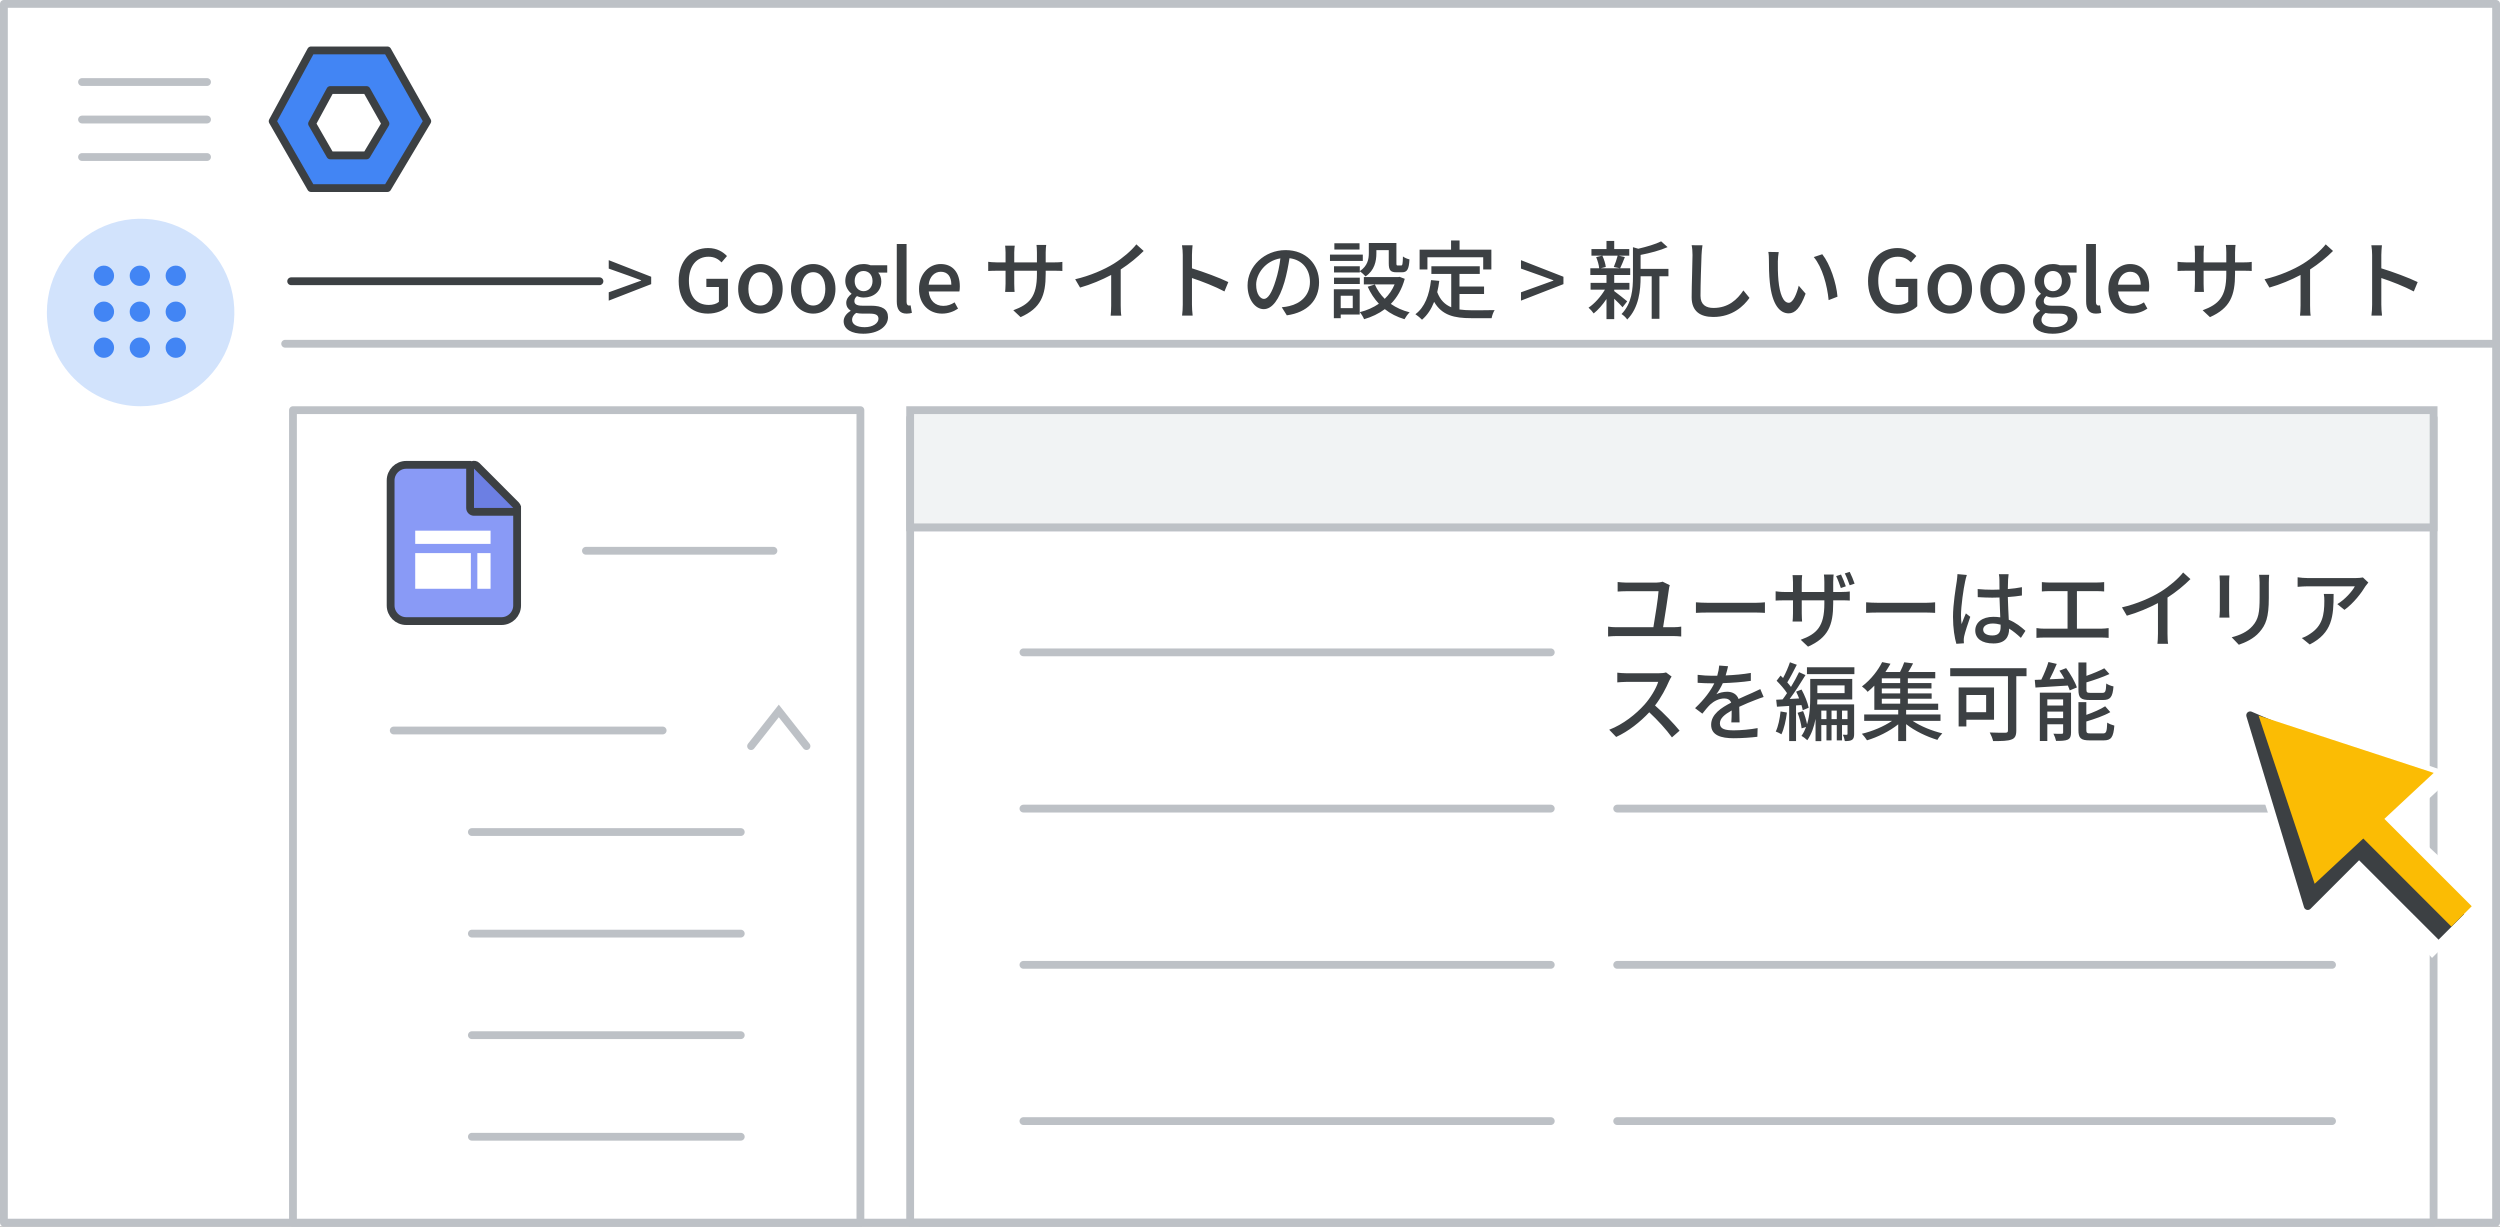 <svg width="320" height="157" viewBox="0 0 320 157" fill="none" xmlns="http://www.w3.org/2000/svg">
<rect x="0" y="0" width="320" height="157" fill="#333333" stroke="none"/>
<g id="admin-sites-on-off" clip-path="url(#clip0_4_3723)">
<rect width="320" height="157" fill="white"/>
<rect id="Rectangle" x="0.5" y="0.5" width="319" height="156" fill="white" stroke="#BDC1C6" stroke-linejoin="round"/>
<path id="Line" d="M36.5 44H319" stroke="#BDC1C6" stroke-linecap="round"/>
<g id="Admin logo">
<path id="Path 19" fill-rule="evenodd" clip-rule="evenodd" d="M39.816 6.452H49.586L54.691 15.517L49.586 24.075H39.816L34.9 15.517L39.816 6.452Z" fill="#4285F4" stroke="#3C4043" stroke-linejoin="round"/>
<path id="Path 19_2" fill-rule="evenodd" clip-rule="evenodd" d="M42.277 11.523H46.916L49.34 15.828L46.916 19.891H42.277L39.942 15.828L42.277 11.523Z" fill="white" stroke="#3C4043" stroke-linejoin="round"/>
</g>
<g id="Menu">
<path id="Line_2" d="M10.5 10.5H26.5" stroke="#BDC1C6" stroke-linecap="round" stroke-linejoin="round"/>
<path id="Line_3" d="M10.5 15.3H26.5" stroke="#BDC1C6" stroke-linecap="round" stroke-linejoin="round"/>
<path id="Line_4" d="M10.5 20.1H26.5" stroke="#BDC1C6" stroke-linecap="round" stroke-linejoin="round"/>
</g>
<g id="Group">
<path id="Line 2" d="M117 67.5H311" stroke="#BDC1C6" stroke-linecap="round" stroke-linejoin="round"/>
<rect id="Rectangle_2" x="116.5" y="53.5" width="195" height="103" stroke="#BDC1C6" stroke-linejoin="round"/>
<rect id="Rectangle_3" x="116.5" y="52.5" width="195" height="15" fill="#F1F3F4" stroke="#BDC1C6"/>
</g>
<rect id="Rectangle_4" x="37.5" y="52.5" width="72.632" height="104" fill="white" stroke="#BDC1C6" stroke-linejoin="round"/>
<path id="Line_5" d="M131 83.5H198.5" stroke="#BDC1C6" stroke-linecap="round"/>
<path id="Line Copy 3" d="M207 103.5H298.5" stroke="#BDC1C6" stroke-linecap="round"/>
<path id="Line Copy 4" d="M207 123.5H298.5" stroke="#BDC1C6" stroke-linecap="round"/>
<path id="Line Copy" d="M131 103.5H198.5" stroke="#BDC1C6" stroke-linecap="round"/>
<path id="Line Copy 2" d="M131 123.5H198.5" stroke="#BDC1C6" stroke-linecap="round"/>
<path id="Line Copy 6" d="M207 143.5H298.5" stroke="#BDC1C6" stroke-linecap="round"/>
<path id="Line Copy 5" d="M131 143.5H198.5" stroke="#BDC1C6" stroke-linecap="round"/>
<path id="Line_6" d="M75 70.5H99" stroke="#BDC1C6" stroke-linecap="round"/>
<path id="Line_7" d="M60.4 132.503H94.819" stroke="#BDC1C6" stroke-linecap="round"/>
<path id="Line_8" d="M60.4 145.503H94.819" stroke="#BDC1C6" stroke-linecap="round"/>
<path id="Line_9" d="M60.4 119.503H94.819" stroke="#BDC1C6" stroke-linecap="round"/>
<path id="Line_10" d="M50.4 93.503H84.819" stroke="#BDC1C6" stroke-linecap="round"/>
<path id="Line_11" d="M60.4 106.503H94.819" stroke="#BDC1C6" stroke-linecap="round"/>
<g id="nav-apps-on">
<path id="Path" d="M18 52C22.854 52 27.23 49.076 29.087 44.591C30.944 40.107 29.916 34.945 26.484 31.514C23.051 28.082 17.889 27.056 13.405 28.915C8.921 30.773 5.998 35.15 6 40.004C6 43.186 7.264 46.238 9.515 48.488C11.765 50.738 14.818 52.001 18 52Z" fill="#D2E3FC"/>
<path id="Shape" fill-rule="evenodd" clip-rule="evenodd" d="M13.3 36.601C12.947 36.601 12.642 36.472 12.385 36.215C12.128 35.959 12 35.654 12 35.3C12 34.947 12.128 34.641 12.385 34.384C12.642 34.128 12.947 34 13.3 34C13.654 34 13.96 34.128 14.216 34.384C14.473 34.641 14.601 34.947 14.601 35.3C14.601 35.654 14.473 35.959 14.216 36.215C13.96 36.472 13.654 36.601 13.3 36.601ZM17.901 45.802C17.547 45.802 17.242 45.674 16.985 45.418C16.729 45.161 16.601 44.855 16.601 44.502C16.601 44.148 16.729 43.842 16.985 43.586C17.242 43.329 17.547 43.201 17.901 43.201C18.255 43.201 18.56 43.329 18.817 43.586C19.073 43.842 19.201 44.148 19.201 44.502C19.201 44.855 19.073 45.161 18.817 45.418C18.56 45.674 18.255 45.802 17.901 45.802ZM12.385 45.418C12.642 45.674 12.947 45.802 13.3 45.802C13.654 45.802 13.96 45.674 14.216 45.418C14.473 45.161 14.601 44.855 14.601 44.502C14.601 44.148 14.473 43.842 14.216 43.586C13.96 43.329 13.654 43.201 13.3 43.201C12.947 43.201 12.642 43.329 12.385 43.586C12.128 43.842 12 44.148 12 44.502C12 44.855 12.128 45.161 12.385 45.418ZM13.3 41.201C12.947 41.201 12.642 41.073 12.385 40.817C12.128 40.56 12 40.255 12 39.901C12 39.547 12.128 39.242 12.385 38.985C12.642 38.729 12.947 38.601 13.3 38.601C13.654 38.601 13.96 38.729 14.216 38.985C14.473 39.242 14.601 39.547 14.601 39.901C14.601 40.255 14.473 40.56 14.216 40.817C13.96 41.073 13.654 41.201 13.3 41.201ZM16.985 40.817C17.242 41.073 17.547 41.201 17.901 41.201C18.255 41.201 18.56 41.073 18.817 40.817C19.073 40.56 19.201 40.255 19.201 39.901C19.201 39.547 19.073 39.242 18.817 38.985C18.56 38.729 18.255 38.601 17.901 38.601C17.547 38.601 17.242 38.729 16.985 38.985C16.729 39.242 16.601 39.547 16.601 39.901C16.601 40.255 16.729 40.56 16.985 40.817ZM22.502 36.601C22.148 36.601 21.843 36.472 21.587 36.215C21.33 35.959 21.201 35.654 21.201 35.3C21.201 34.947 21.33 34.641 21.587 34.384C21.843 34.128 22.148 34 22.502 34C22.855 34 23.161 34.128 23.418 34.384C23.674 34.641 23.802 34.947 23.802 35.3C23.802 35.654 23.674 35.959 23.418 36.215C23.161 36.472 22.855 36.601 22.502 36.601ZM16.985 36.215C17.242 36.472 17.547 36.601 17.901 36.601C18.255 36.601 18.56 36.472 18.817 36.215C19.073 35.959 19.201 35.654 19.201 35.3C19.201 34.947 19.073 34.641 18.817 34.384C18.56 34.128 18.255 34 17.901 34C17.547 34 17.242 34.128 16.985 34.384C16.729 34.641 16.601 34.947 16.601 35.3C16.601 35.654 16.729 35.959 16.985 36.215ZM22.502 41.201C22.148 41.201 21.843 41.073 21.587 40.817C21.33 40.56 21.201 40.255 21.201 39.901C21.201 39.547 21.33 39.242 21.587 38.985C21.843 38.729 22.148 38.601 22.502 38.601C22.855 38.601 23.161 38.729 23.418 38.985C23.674 39.242 23.802 39.547 23.802 39.901C23.802 40.255 23.674 40.56 23.418 40.817C23.161 41.073 22.855 41.201 22.502 41.201ZM21.587 45.418C21.843 45.674 22.148 45.802 22.502 45.802C22.855 45.802 23.161 45.674 23.418 45.418C23.674 45.161 23.802 44.855 23.802 44.502C23.802 44.148 23.674 43.842 23.418 43.586C23.161 43.329 22.855 43.201 22.502 43.201C22.148 43.201 21.843 43.329 21.587 43.586C21.33 43.842 21.201 44.148 21.201 44.502C21.201 44.855 21.33 45.161 21.587 45.418Z" fill="#4285F4"/>
</g>
<path id="Path 15" d="M96.138 95.503L99.684 91L103.231 95.503" stroke="#BDC1C6" stroke-linecap="round"/>
<g id="UI/line-dark-grey">
<path id="Line 5" d="M37.27 36H76.73" stroke="#3C4043" stroke-linecap="round" stroke-linejoin="round"/>
</g>
<g id="Sites logo">
<path id="Triangle" d="M56.629 73.136L56.629 64.95L64.909 73.136L56.629 73.136Z" fill="#D8D8D8" stroke="#979797"/>
<g id="Group_2">
<path id="Rectangle_5" fill-rule="evenodd" clip-rule="evenodd" d="M50 61.5C50 60.395 50.895 59.5 52 59.5H60.077L66.191 65.034V77.5C66.191 78.605 65.295 79.5 64.191 79.5H52C50.895 79.5 50 78.605 50 77.5V61.5Z" fill="#899AF6" stroke="#3C4043"/>
<path id="Path 5" d="M65.697 65.517C65.899 65.517 66.081 65.395 66.159 65.208C66.236 65.022 66.194 64.806 66.051 64.663L61.026 59.628C60.883 59.485 60.668 59.442 60.481 59.519C60.294 59.596 60.172 59.779 60.172 59.981V65.017C60.172 65.149 60.225 65.276 60.319 65.37C60.412 65.464 60.539 65.517 60.672 65.517H65.697Z" fill="#6C7FE3" stroke="#3C4043" stroke-linejoin="round"/>
</g>
<rect id="Rectangle_6" x="53.147" y="70.797" width="7.124" height="4.566" fill="white"/>
<rect id="Rectangle_7" x="53.147" y="67.925" width="9.646" height="1.693" fill="white"/>
<rect id="Rectangle_8" x="62.793" y="70.798" width="4.566" height="1.693" transform="rotate(90 62.793 70.798)" fill="white"/>
</g>
<g id="Cursor" clip-path="url(#clip1_4_3723)">
<g id="White bg">
<path id="Triangle_2" d="M286.239 89.848L309.104 100.078L301.57 100.441L305.005 109.141L295.53 118.616L286.239 89.848Z" fill="white" stroke="white" stroke-linejoin="round"/>
<path id="Triangle_3" d="M287.021 89.834L314.232 99.145L296.955 115.17L287.021 89.834Z" fill="white"/>
<path id="Rectangle_9" d="M300.551 111.024L306.839 104.597L318.436 115.478L311.3 122.614L300.551 111.024Z" fill="white"/>
</g>
<g id="Black">
<path id="Triangle_4" d="M288.022 91.561L307.369 99.853L300.92 100.313L303.683 107.684L295.392 115.975L288.022 91.561Z" fill="#3C4043" stroke="#3C4043" stroke-linejoin="round"/>
<path id="Rectangle_10" d="M301.177 109.323L304.018 106.36L315.393 117.024L312.136 120.281L301.177 109.323Z" fill="#3C4043"/>
</g>
<g id="Yellow">
<path id="Rectangle_11" d="M304.209 103.826L301.604 106.432L313.776 118.604L316.382 115.998L304.209 103.826Z" fill="#FBBC04"/>
<path id="Triangle_5" d="M289.097 91.593L311.514 98.931L296.276 113.127L289.097 91.593Z" fill="#FBBC04"/>
</g>
</g>
<path id="Users can edit alias" d="M212.876 80.284H214.24C214.592 80.284 214.922 80.251 215.197 80.207V81.472C214.9 81.439 214.471 81.417 214.24 81.417H206.859C206.54 81.417 206.188 81.439 205.836 81.472V80.207C206.166 80.262 206.529 80.284 206.859 80.284H211.633C211.842 79.085 212.26 76.423 212.293 75.675H208.19C207.772 75.675 207.42 75.697 207.057 75.719V74.498C207.398 74.531 207.816 74.575 208.179 74.575H211.985C212.227 74.575 212.656 74.52 212.81 74.454L213.734 74.905C213.679 75.026 213.646 75.235 213.635 75.323C213.503 76.335 213.074 79.074 212.876 80.284ZM217.078 78.447V77.094C217.43 77.127 218.112 77.16 218.706 77.16H224.679C225.218 77.16 225.647 77.116 225.911 77.094V78.447C225.669 78.436 225.174 78.403 224.69 78.403H218.706C218.09 78.403 217.441 78.425 217.078 78.447ZM237.389 74.707L236.762 74.916C236.586 74.432 236.355 73.816 236.135 73.398L236.762 73.2C236.971 73.607 237.246 74.267 237.389 74.707ZM236.267 75.048L235.629 75.268C235.464 74.795 235.244 74.168 235.024 73.739L235.651 73.541C235.849 73.948 236.124 74.619 236.267 75.048ZM234.65 75.774H235.673C236.212 75.774 236.564 75.741 236.773 75.708V76.874C236.608 76.852 236.212 76.841 235.684 76.841H234.65V77.215C234.65 80.053 234.001 81.626 231.427 82.77L230.492 81.89C232.549 81.142 233.517 80.196 233.517 77.281V76.841H230.624V78.491C230.624 78.931 230.657 79.404 230.668 79.558H229.447C229.469 79.404 229.502 78.942 229.502 78.491V76.841H228.424C227.918 76.841 227.467 76.863 227.28 76.874V75.686C227.423 75.708 227.918 75.774 228.424 75.774H229.502V74.509C229.502 74.124 229.458 73.772 229.447 73.618H230.679C230.657 73.772 230.624 74.102 230.624 74.509V75.774H233.517V74.498C233.517 74.058 233.484 73.695 233.462 73.541H234.705C234.694 73.706 234.65 74.058 234.65 74.498V75.774ZM238.863 78.447V77.094C239.215 77.127 239.897 77.16 240.491 77.16H246.464C247.003 77.16 247.432 77.116 247.696 77.094V78.447C247.454 78.436 246.959 78.403 246.475 78.403H240.491C239.875 78.403 239.226 78.425 238.863 78.447ZM250.556 73.486L251.755 73.596C251.678 73.783 251.579 74.234 251.535 74.432C251.337 75.312 251.007 77.578 251.007 78.744C251.007 79.129 251.029 79.492 251.084 79.888C251.238 79.437 251.469 78.909 251.634 78.513L252.195 78.953C251.909 79.767 251.535 80.878 251.414 81.439C251.381 81.582 251.359 81.802 251.359 81.934C251.37 82.044 251.37 82.209 251.381 82.341L250.413 82.407C250.193 81.648 249.984 80.427 249.984 78.953C249.984 77.325 250.336 75.257 250.468 74.388C250.501 74.113 250.545 73.772 250.556 73.486ZM256.078 80.251V79.954C255.748 79.866 255.418 79.811 255.066 79.811C254.34 79.811 253.845 80.13 253.845 80.581C253.845 81.087 254.329 81.34 255.022 81.34C255.825 81.34 256.078 80.933 256.078 80.251ZM259.257 80.746L258.674 81.648C258.168 81.175 257.673 80.768 257.167 80.46V80.493C257.167 81.505 256.683 82.363 255.165 82.363C253.691 82.363 252.833 81.747 252.833 80.702C252.833 79.701 253.702 78.953 255.154 78.953C255.462 78.953 255.759 78.975 256.034 79.019C256.001 78.26 255.957 77.325 255.935 76.478C255.627 76.489 255.319 76.5 255.011 76.5C254.384 76.5 253.79 76.467 253.152 76.434L253.141 75.4C253.768 75.455 254.373 75.488 255.022 75.488C255.33 75.488 255.627 75.477 255.935 75.466C255.935 74.927 255.924 74.465 255.924 74.19C255.924 74.003 255.902 73.706 255.858 73.497H257.101C257.068 73.717 257.046 73.948 257.035 74.168C257.024 74.443 257.013 74.905 257.002 75.4C257.64 75.345 258.245 75.268 258.806 75.158V76.225C258.245 76.313 257.629 76.379 257.002 76.423C257.024 77.512 257.09 78.491 257.123 79.327C258.025 79.69 258.707 80.251 259.257 80.746ZM265.846 80.471H268.948C269.3 80.471 269.619 80.427 269.905 80.394V81.648C269.608 81.615 269.179 81.604 268.948 81.604H261.688C261.369 81.604 261.017 81.615 260.665 81.648V80.394C260.995 80.449 261.369 80.471 261.688 80.471H264.647V75.664H262.326C262.084 75.664 261.633 75.675 261.358 75.708V74.509C261.644 74.542 262.073 74.564 262.326 74.564H268.343C268.684 74.564 269.036 74.542 269.333 74.509V75.708C269.025 75.675 268.662 75.664 268.343 75.664H265.846V80.471ZM277.44 76.489V81.109C277.44 81.56 277.462 82.165 277.517 82.407H276.153C276.186 82.165 276.219 81.56 276.219 81.109V77.193C275.064 77.809 273.601 78.425 272.237 78.81L271.61 77.743C273.491 77.314 275.35 76.5 276.571 75.741C277.682 75.048 278.826 74.069 279.442 73.277L280.377 74.124C279.585 74.916 278.551 75.774 277.44 76.489ZM284.095 73.662H285.371C285.349 73.893 285.327 74.168 285.327 74.476V78.161C285.327 78.447 285.349 78.832 285.371 79.052H284.084C284.095 78.865 284.139 78.48 284.139 78.161V74.476C284.139 74.278 284.117 73.893 284.095 73.662ZM289.166 73.574H290.453C290.431 73.86 290.409 74.19 290.409 74.586V76.544C290.409 79.063 290.013 79.998 289.199 80.922C288.484 81.758 287.373 82.253 286.57 82.528L285.657 81.571C286.702 81.307 287.648 80.889 288.319 80.13C289.089 79.261 289.232 78.403 289.232 76.478V74.586C289.232 74.19 289.199 73.86 289.166 73.574ZM297.449 76.027H298.703C298.703 78.898 298.538 81.01 295.645 82.495L294.633 81.67C294.952 81.56 295.337 81.384 295.689 81.131C297.262 80.119 297.515 78.733 297.515 76.907C297.515 76.61 297.504 76.346 297.449 76.027ZM302.454 73.915L303.147 74.564C303.048 74.685 302.872 74.894 302.784 75.026C302.311 75.829 301.266 77.226 300.089 78.062L299.176 77.325C300.133 76.764 301.101 75.675 301.42 75.048H295.381C294.952 75.048 294.567 75.081 294.094 75.114V73.893C294.501 73.948 294.952 73.992 295.381 73.992H301.53C301.783 73.992 302.278 73.959 302.454 73.915ZM213.25 86.069L213.965 86.597C213.888 86.707 213.723 86.982 213.646 87.169C213.261 88.071 212.612 89.314 211.842 90.304C212.975 91.272 214.306 92.691 214.988 93.527L214.009 94.385C213.294 93.395 212.194 92.185 211.105 91.173C209.928 92.427 208.454 93.604 206.87 94.33L205.979 93.406C207.761 92.724 209.411 91.404 210.5 90.183C211.248 89.347 211.985 88.137 212.249 87.279H208.212C207.783 87.279 207.189 87.334 207.013 87.345V86.102C207.233 86.135 207.871 86.179 208.212 86.179H212.293C212.7 86.179 213.063 86.135 213.25 86.069ZM222.666 92.471H221.61C221.643 92.097 221.654 91.481 221.654 90.942C220.73 91.459 220.147 91.954 220.147 92.592C220.147 93.34 220.851 93.483 221.951 93.483C222.831 93.483 224.019 93.373 224.976 93.197L224.943 94.308C224.151 94.407 222.897 94.495 221.918 94.495C220.29 94.495 219.025 94.121 219.025 92.768C219.025 91.426 220.334 90.579 221.588 89.941C221.456 89.556 221.104 89.402 220.708 89.402C220.026 89.402 219.366 89.754 218.904 90.183C218.585 90.491 218.266 90.887 217.903 91.349L216.968 90.645C218.244 89.435 218.981 88.379 219.432 87.466H219.113C218.662 87.466 217.903 87.444 217.298 87.4V86.377C217.87 86.454 218.651 86.498 219.168 86.498C219.377 86.498 219.586 86.498 219.806 86.498C219.949 86.003 220.037 85.53 220.059 85.189L221.192 85.277C221.126 85.563 221.038 85.981 220.884 86.454C221.962 86.41 223.106 86.311 224.107 86.135V87.147C223.04 87.312 221.698 87.4 220.521 87.444C220.301 87.928 220.015 88.434 219.696 88.863C220.037 88.665 220.653 88.544 221.082 88.544C221.764 88.544 222.325 88.863 222.534 89.468C223.205 89.149 223.766 88.918 224.283 88.687C224.646 88.522 224.965 88.379 225.317 88.203L225.746 89.215C225.449 89.303 224.976 89.479 224.646 89.611C224.085 89.82 223.381 90.117 222.622 90.469C222.633 91.085 222.655 91.954 222.666 92.471ZM227.913 91.063L228.727 91.206C228.595 92.24 228.353 93.296 228.023 93.989C227.869 93.879 227.484 93.703 227.297 93.637C227.616 92.977 227.814 91.998 227.913 91.063ZM230.586 90.249L229.893 90.293V94.858H229.013V90.359C228.452 90.392 227.913 90.436 227.451 90.458L227.352 89.567L228.177 89.523C228.353 89.281 228.551 89.017 228.738 88.72C228.419 88.225 227.88 87.609 227.407 87.136L227.913 86.476C228.023 86.575 228.122 86.674 228.232 86.784C228.573 86.168 228.914 85.365 229.112 84.771L229.992 85.09C229.607 85.849 229.145 86.74 228.771 87.345C228.947 87.543 229.112 87.741 229.244 87.928C229.64 87.279 230.014 86.597 230.278 86.036L231.103 86.41C230.509 87.389 229.761 88.566 229.079 89.468L230.289 89.402C230.179 89.105 230.036 88.797 229.904 88.533L230.597 88.258C231.004 88.995 231.389 89.963 231.51 90.59L230.751 90.909C230.718 90.722 230.663 90.491 230.586 90.249ZM235.778 92.053H236.482V90.953H235.778V92.053ZM234.436 92.053H235.107V90.953H234.436V92.053ZM233.127 92.053H233.787V90.953H233.127V92.053ZM236.108 87.73H232.621V88.72H236.108V87.73ZM237.329 90.161V93.956C237.329 94.308 237.274 94.561 237.054 94.704C236.834 94.836 236.537 94.858 236.141 94.858C236.108 94.627 235.998 94.264 235.877 94.044C236.108 94.055 236.306 94.055 236.383 94.055C236.46 94.044 236.482 94.022 236.482 93.934V92.812H235.778V94.77H235.107V92.812H234.436V94.77H233.787V92.812H233.127V94.869H232.39V92.02C232.203 92.999 231.884 93.967 231.334 94.748C231.169 94.583 230.795 94.297 230.586 94.198C230.839 93.846 231.026 93.461 231.18 93.054L230.608 93.23C230.553 92.68 230.344 91.866 230.091 91.239L230.795 91.019C231.015 91.536 231.202 92.185 231.301 92.702C231.664 91.536 231.708 90.26 231.708 89.248V86.905H237.087V89.534H232.621C232.621 89.732 232.61 89.941 232.599 90.161H237.329ZM231.29 85.409H237.362V86.289H231.29V85.409ZM240.871 89.435V90.073H243.225V89.435H240.871ZM243.225 87.433V86.828H240.871V87.433H243.225ZM243.225 88.753V88.126H240.871V88.753H243.225ZM248.384 92.273H244.82C245.843 92.966 247.317 93.56 248.615 93.868C248.406 94.077 248.12 94.451 247.988 94.704C246.624 94.297 245.084 93.56 243.984 92.691V94.858H242.972V92.713C241.861 93.604 240.321 94.363 238.979 94.759C238.825 94.517 238.528 94.132 238.319 93.923C239.639 93.615 241.135 92.988 242.18 92.273H238.616V91.448H242.972V90.865H239.914V87.763C239.65 88.038 239.364 88.302 239.056 88.555C238.891 88.324 238.55 88.016 238.33 87.862C239.54 86.949 240.431 85.728 240.915 84.749L241.982 84.958C241.784 85.299 241.575 85.662 241.333 86.014H243.203C243.412 85.607 243.621 85.134 243.742 84.771L244.875 84.914C244.677 85.299 244.468 85.684 244.259 86.014H247.713V86.828H244.204V87.433H247.229V88.126H244.204V88.753H247.251V89.435H244.204V90.073H248.087V90.865H243.984V91.448H248.384V92.273ZM254.225 88.962H251.695V91.162H254.225V88.962ZM255.237 92.13H251.695V92.988H250.705V87.994H255.237V92.13ZM259.395 85.53V86.553H258.086V93.505C258.086 94.165 257.921 94.506 257.459 94.66C256.986 94.847 256.216 94.858 255.116 94.858C255.061 94.561 254.852 94.055 254.687 93.758C255.523 93.802 256.436 93.791 256.7 93.791C256.942 93.78 257.019 93.714 257.019 93.483V86.553H249.627V85.53H259.395ZM269.185 89.6H267.48C266.325 89.6 266.039 89.314 266.039 88.269V84.793H267.062V86.509C267.909 86.212 268.767 85.849 269.35 85.541L270.01 86.278C269.163 86.663 268.063 87.048 267.062 87.345V88.258C267.062 88.621 267.139 88.687 267.601 88.687H269.097C269.493 88.687 269.559 88.511 269.603 87.488C269.823 87.653 270.241 87.807 270.527 87.862C270.417 89.237 270.12 89.6 269.185 89.6ZM262.057 91.921H264.081V91.085H262.057V91.921ZM264.081 89.523H262.057V90.304H264.081V89.523ZM265.093 88.665V93.758C265.093 94.242 264.994 94.506 264.675 94.671C264.334 94.825 263.85 94.836 263.179 94.836C263.124 94.572 262.981 94.176 262.838 93.912C263.3 93.934 263.751 93.934 263.905 93.923C264.048 93.923 264.081 93.879 264.081 93.747V92.702H262.057V94.847H261.1V88.665H265.093ZM263.608 85.849L264.466 85.519C265.027 86.278 265.621 87.301 265.841 87.994L264.928 88.368C264.873 88.192 264.785 87.983 264.686 87.752C263.179 87.84 261.661 87.939 260.539 88.005L260.451 87.026C260.704 87.015 260.979 87.004 261.287 86.993C261.639 86.3 262.002 85.409 262.2 84.738L263.267 84.98C262.992 85.64 262.662 86.344 262.354 86.949L264.235 86.861C264.037 86.509 263.828 86.157 263.608 85.849ZM267.623 93.879H269.174C269.603 93.879 269.68 93.67 269.724 92.493C269.955 92.647 270.362 92.812 270.637 92.878C270.516 94.374 270.23 94.77 269.262 94.77H267.491C266.336 94.77 266.039 94.473 266.039 93.45V89.875H267.051V91.503C267.953 91.184 268.866 90.788 269.46 90.403L270.12 91.151C269.284 91.635 268.107 92.031 267.051 92.35V93.439C267.051 93.813 267.139 93.879 267.623 93.879Z" fill="#3C4043"/>
<path id="&#62; Settings for Sites" d="M77.918 38.482V37.415L80.393 36.524L82.065 35.919V35.875L80.393 35.259L77.918 34.379V33.301L83.352 35.424V36.37L77.918 38.482ZM90.611 40.143C88.444 40.143 86.871 38.625 86.871 35.974C86.871 33.334 88.499 31.75 90.644 31.75C91.788 31.75 92.558 32.256 93.053 32.773L92.36 33.587C91.964 33.18 91.469 32.861 90.688 32.861C89.181 32.861 88.18 34.027 88.18 35.93C88.18 37.855 89.071 39.032 90.743 39.032C91.238 39.032 91.733 38.889 92.019 38.636V36.733H90.413V35.688H93.174V39.197C92.635 39.736 91.722 40.143 90.611 40.143ZM97.334 40.143C95.838 40.143 94.485 38.988 94.485 36.986C94.485 34.962 95.838 33.796 97.334 33.796C98.83 33.796 100.183 34.962 100.183 36.986C100.183 38.988 98.83 40.143 97.334 40.143ZM97.334 39.109C98.291 39.109 98.885 38.262 98.885 36.986C98.885 35.699 98.291 34.841 97.334 34.841C96.388 34.841 95.794 35.699 95.794 36.986C95.794 38.262 96.388 39.109 97.334 39.109ZM104.091 40.143C102.595 40.143 101.242 38.988 101.242 36.986C101.242 34.962 102.595 33.796 104.091 33.796C105.587 33.796 106.94 34.962 106.94 36.986C106.94 38.988 105.587 40.143 104.091 40.143ZM104.091 39.109C105.048 39.109 105.642 38.262 105.642 36.986C105.642 35.699 105.048 34.841 104.091 34.841C103.145 34.841 102.551 35.699 102.551 36.986C102.551 38.262 103.145 39.109 104.091 39.109ZM110.496 42.717C109.044 42.717 107.988 42.178 107.988 41.122C107.988 40.616 108.307 40.143 108.868 39.802V39.747C108.56 39.56 108.318 39.241 108.318 38.746C108.318 38.273 108.659 37.866 108.989 37.624V37.58C108.582 37.261 108.197 36.689 108.197 35.974C108.197 34.599 109.286 33.796 110.54 33.796C110.881 33.796 111.189 33.862 111.42 33.95H113.565V34.896H112.41C112.641 35.138 112.806 35.545 112.806 36.007C112.806 37.327 111.805 38.086 110.54 38.086C110.265 38.086 109.957 38.02 109.693 37.899C109.495 38.075 109.363 38.251 109.363 38.537C109.363 38.9 109.605 39.131 110.375 39.131H111.486C112.916 39.131 113.664 39.571 113.664 40.605C113.664 41.771 112.432 42.717 110.496 42.717ZM110.54 37.272C111.167 37.272 111.684 36.777 111.684 35.974C111.684 35.16 111.178 34.687 110.54 34.687C109.902 34.687 109.396 35.149 109.396 35.974C109.396 36.777 109.913 37.272 110.54 37.272ZM110.683 41.881C111.739 41.881 112.443 41.364 112.443 40.803C112.443 40.297 112.047 40.143 111.31 40.143H110.397C110.111 40.143 109.836 40.11 109.583 40.055C109.22 40.319 109.066 40.627 109.066 40.935C109.066 41.529 109.682 41.881 110.683 41.881ZM116.041 40.143C115.128 40.143 114.787 39.56 114.787 38.581V31.233H116.041V38.647C116.041 38.988 116.195 39.109 116.349 39.109C116.404 39.109 116.448 39.109 116.558 39.087L116.723 40.044C116.569 40.099 116.349 40.143 116.041 40.143ZM120.582 40.143C118.943 40.143 117.634 38.977 117.634 36.986C117.634 35.017 118.976 33.796 120.395 33.796C122.001 33.796 122.859 34.951 122.859 36.667C122.859 36.909 122.837 37.162 122.804 37.305H118.877C118.976 38.46 119.702 39.153 120.747 39.153C121.286 39.153 121.748 38.988 122.188 38.702L122.628 39.505C122.067 39.879 121.374 40.143 120.582 40.143ZM118.866 36.436H121.77C121.77 35.391 121.297 34.786 120.417 34.786C119.658 34.786 118.987 35.369 118.866 36.436ZM133.849 33.587H134.883C135.411 33.587 135.763 33.565 135.983 33.521V34.687C135.807 34.665 135.411 34.654 134.894 34.654H133.849V35.028C133.849 37.866 133.211 39.439 130.637 40.594L129.702 39.714C131.759 38.955 132.727 38.009 132.727 35.094V34.654H129.823V36.304C129.823 36.755 129.856 37.217 129.867 37.371H128.657C128.668 37.217 128.712 36.755 128.712 36.304V34.654H127.634C127.117 34.654 126.666 34.676 126.49 34.687V33.51C126.633 33.532 127.128 33.587 127.634 33.587H128.712V32.322C128.712 31.937 128.668 31.585 128.657 31.442H129.889C129.867 31.585 129.823 31.915 129.823 32.322V33.587H132.727V32.311C132.727 31.871 132.694 31.508 132.672 31.354H133.915C133.893 31.519 133.849 31.871 133.849 32.311V33.587ZM143.452 34.489V39.109C143.452 39.56 143.474 40.165 143.529 40.407H142.165C142.198 40.165 142.231 39.56 142.231 39.109V35.193C141.076 35.809 139.613 36.425 138.249 36.81L137.622 35.743C139.503 35.314 141.362 34.5 142.583 33.741C143.694 33.048 144.838 32.069 145.454 31.277L146.389 32.124C145.597 32.916 144.563 33.774 143.452 34.489ZM157.224 36.106L156.729 37.305C155.563 36.678 153.781 35.985 152.571 35.589V38.988C152.571 39.329 152.604 40 152.659 40.396H151.306C151.361 40.011 151.394 39.417 151.394 38.988V32.63C151.394 32.278 151.361 31.772 151.295 31.398H152.648C152.615 31.761 152.571 32.245 152.571 32.63V34.346C154.023 34.786 156.124 35.567 157.224 36.106ZM161.789 38.262C162.262 38.262 162.79 37.558 163.296 35.875C163.571 35.017 163.78 34.027 163.89 33.07C161.932 33.389 160.788 35.094 160.788 36.436C160.788 37.69 161.349 38.262 161.789 38.262ZM164.715 40.363L164.066 39.329C164.451 39.296 164.77 39.241 165.034 39.175C166.431 38.856 167.674 37.844 167.674 36.084C167.674 34.5 166.728 33.257 165.056 33.048C164.902 34.027 164.704 35.083 164.407 36.106C163.747 38.328 162.845 39.571 161.756 39.571C160.678 39.571 159.688 38.35 159.688 36.535C159.688 34.115 161.833 32.014 164.561 32.014C167.179 32.014 168.84 33.84 168.84 36.128C168.84 38.405 167.377 39.989 164.715 40.363ZM174.054 34.082V34.709C175.055 34.038 175.209 33.169 175.209 32.41V31.101H178.74V33.686C178.74 33.939 178.762 33.983 178.916 33.983H179.345C179.51 33.983 179.554 33.84 179.576 32.828C179.774 32.993 180.159 33.147 180.412 33.202C180.346 34.511 180.093 34.852 179.455 34.852H178.751C177.992 34.852 177.761 34.599 177.761 33.697V32.014H176.177V32.421C176.177 33.411 175.946 34.61 174.791 35.38C174.648 35.204 174.274 34.863 174.054 34.731V34.874H170.754V34.082H174.054ZM170.754 36.348V35.545H174.054V36.348H170.754ZM174.021 31.134V31.937H170.798V31.134H174.021ZM174.439 32.586V33.4H170.237V32.586H174.439ZM173.152 37.855H171.612V39.439H173.152V37.855ZM174.043 37.03V40.264H171.612V40.726H170.732V37.03H174.043ZM179.147 35.435L179.807 35.688C179.444 37.03 178.828 38.086 178.025 38.9C178.718 39.384 179.521 39.747 180.434 39.978C180.214 40.176 179.917 40.594 179.774 40.858C178.817 40.572 177.97 40.143 177.255 39.571C176.474 40.154 175.583 40.572 174.604 40.858C174.505 40.605 174.252 40.176 174.054 39.956C174.945 39.736 175.77 39.373 176.496 38.878C175.913 38.251 175.429 37.525 175.066 36.7L175.979 36.414C176.276 37.096 176.705 37.723 177.244 38.251C177.783 37.734 178.212 37.118 178.509 36.403H174.571V35.468H178.96L179.147 35.435ZM182.711 32.927V34.489H181.71V31.959H185.736V30.782H186.825V31.959H190.895V34.489H189.85V32.927H182.711ZM186.814 37.635V39.615C187.298 39.681 187.815 39.714 188.365 39.714C188.838 39.714 190.686 39.714 191.313 39.692C191.148 39.934 190.972 40.429 190.928 40.726H188.31C186.154 40.726 184.57 40.363 183.569 38.636C183.206 39.571 182.7 40.341 182.018 40.924C181.853 40.737 181.424 40.385 181.171 40.22C182.381 39.318 182.942 37.778 183.173 35.853L184.229 35.952C184.163 36.458 184.075 36.942 183.965 37.393C184.35 38.416 184.966 38.999 185.758 39.329V35.061H183.217V34.082H189.41V35.061H186.814V36.678H189.96V37.635H186.814ZM194.686 38.482V37.415L197.161 36.524L198.833 35.919V35.875L197.161 35.259L194.686 34.379V33.301L200.12 35.424V36.37L194.686 38.482ZM207.06 32.729H205.102C205.322 33.191 205.498 33.774 205.542 34.17L204.904 34.335H207.324L206.565 34.17C206.741 33.763 206.95 33.169 207.06 32.729ZM208.281 38.57L207.687 39.329C207.467 39.065 207.027 38.625 206.62 38.24V40.847H205.63V38.273C205.135 39.01 204.552 39.681 203.991 40.121C203.837 39.89 203.54 39.56 203.331 39.384C204.079 38.889 204.904 37.976 205.432 37.074H203.595V36.205H205.63V35.204H203.562V34.335H204.695C204.662 33.939 204.497 33.356 204.31 32.916L205.058 32.729H203.705V31.882H205.63V30.837H206.62V31.882H208.545V32.729H207.214L207.984 32.905C207.775 33.422 207.566 33.961 207.379 34.335H208.666V35.204H206.62V36.205H208.567V37.074H206.62V37.261C207.016 37.536 208.028 38.361 208.281 38.57ZM213.561 34.412V35.358H212.406V40.803H211.416V35.358H209.997V35.457C209.997 37.085 209.799 39.373 208.281 40.902C208.16 40.682 207.786 40.33 207.555 40.198C208.886 38.845 209.018 36.964 209.018 35.446V31.64L209.7 31.838C210.778 31.585 211.944 31.244 212.626 30.892L213.451 31.629C212.505 32.058 211.185 32.399 209.997 32.63V34.412H213.561ZM216.531 31.387L217.917 31.398C217.851 31.794 217.818 32.256 217.796 32.641C217.752 33.851 217.664 36.359 217.664 37.877C217.664 39.021 218.39 39.417 219.325 39.417C221.239 39.417 222.372 38.339 223.153 37.173L223.934 38.13C223.208 39.164 221.745 40.572 219.303 40.572C217.642 40.572 216.531 39.857 216.531 38.053C216.531 36.502 216.641 33.697 216.641 32.641C216.641 32.19 216.608 31.75 216.531 31.387ZM227.674 32.267C227.619 32.586 227.564 33.147 227.564 33.444C227.553 34.126 227.564 35.05 227.641 35.897C227.806 37.613 228.246 38.757 228.972 38.757C229.522 38.757 229.995 37.569 230.237 36.568L231.117 37.591C230.424 39.461 229.753 40.11 228.95 40.11C227.85 40.11 226.838 39.054 226.541 36.183C226.431 35.226 226.42 33.928 226.42 33.268C226.42 32.993 226.409 32.542 226.343 32.245L227.674 32.267ZM233.251 32.542C234.252 33.807 235.055 36.205 235.198 37.976L234.065 38.416C233.889 36.546 233.262 34.203 232.162 32.905L233.251 32.542ZM242.849 40.143C240.682 40.143 239.109 38.625 239.109 35.974C239.109 33.334 240.737 31.75 242.882 31.75C244.026 31.75 244.796 32.256 245.291 32.773L244.598 33.587C244.202 33.18 243.707 32.861 242.926 32.861C241.419 32.861 240.418 34.027 240.418 35.93C240.418 37.855 241.309 39.032 242.981 39.032C243.476 39.032 243.971 38.889 244.257 38.636V36.733H242.651V35.688H245.412V39.197C244.873 39.736 243.96 40.143 242.849 40.143ZM249.572 40.143C248.076 40.143 246.723 38.988 246.723 36.986C246.723 34.962 248.076 33.796 249.572 33.796C251.068 33.796 252.421 34.962 252.421 36.986C252.421 38.988 251.068 40.143 249.572 40.143ZM249.572 39.109C250.529 39.109 251.123 38.262 251.123 36.986C251.123 35.699 250.529 34.841 249.572 34.841C248.626 34.841 248.032 35.699 248.032 36.986C248.032 38.262 248.626 39.109 249.572 39.109ZM256.329 40.143C254.833 40.143 253.48 38.988 253.48 36.986C253.48 34.962 254.833 33.796 256.329 33.796C257.825 33.796 259.178 34.962 259.178 36.986C259.178 38.988 257.825 40.143 256.329 40.143ZM256.329 39.109C257.286 39.109 257.88 38.262 257.88 36.986C257.88 35.699 257.286 34.841 256.329 34.841C255.383 34.841 254.789 35.699 254.789 36.986C254.789 38.262 255.383 39.109 256.329 39.109ZM262.734 42.717C261.282 42.717 260.226 42.178 260.226 41.122C260.226 40.616 260.545 40.143 261.106 39.802V39.747C260.798 39.56 260.556 39.241 260.556 38.746C260.556 38.273 260.897 37.866 261.227 37.624V37.58C260.82 37.261 260.435 36.689 260.435 35.974C260.435 34.599 261.524 33.796 262.778 33.796C263.119 33.796 263.427 33.862 263.658 33.95H265.803V34.896H264.648C264.879 35.138 265.044 35.545 265.044 36.007C265.044 37.327 264.043 38.086 262.778 38.086C262.503 38.086 262.195 38.02 261.931 37.899C261.733 38.075 261.601 38.251 261.601 38.537C261.601 38.9 261.843 39.131 262.613 39.131H263.724C265.154 39.131 265.902 39.571 265.902 40.605C265.902 41.771 264.67 42.717 262.734 42.717ZM262.778 37.272C263.405 37.272 263.922 36.777 263.922 35.974C263.922 35.16 263.416 34.687 262.778 34.687C262.14 34.687 261.634 35.149 261.634 35.974C261.634 36.777 262.151 37.272 262.778 37.272ZM262.921 41.881C263.977 41.881 264.681 41.364 264.681 40.803C264.681 40.297 264.285 40.143 263.548 40.143H262.635C262.349 40.143 262.074 40.11 261.821 40.055C261.458 40.319 261.304 40.627 261.304 40.935C261.304 41.529 261.92 41.881 262.921 41.881ZM268.279 40.143C267.366 40.143 267.025 39.56 267.025 38.581V31.233H268.279V38.647C268.279 38.988 268.433 39.109 268.587 39.109C268.642 39.109 268.686 39.109 268.796 39.087L268.961 40.044C268.807 40.099 268.587 40.143 268.279 40.143ZM272.821 40.143C271.182 40.143 269.873 38.977 269.873 36.986C269.873 35.017 271.215 33.796 272.634 33.796C274.24 33.796 275.098 34.951 275.098 36.667C275.098 36.909 275.076 37.162 275.043 37.305H271.116C271.215 38.46 271.941 39.153 272.986 39.153C273.525 39.153 273.987 38.988 274.427 38.702L274.867 39.505C274.306 39.879 273.613 40.143 272.821 40.143ZM271.105 36.436H274.009C274.009 35.391 273.536 34.786 272.656 34.786C271.897 34.786 271.226 35.369 271.105 36.436ZM286.087 33.587H287.121C287.649 33.587 288.001 33.565 288.221 33.521V34.687C288.045 34.665 287.649 34.654 287.132 34.654H286.087V35.028C286.087 37.866 285.449 39.439 282.875 40.594L281.94 39.714C283.997 38.955 284.965 38.009 284.965 35.094V34.654H282.061V36.304C282.061 36.755 282.094 37.217 282.105 37.371H280.895C280.906 37.217 280.95 36.755 280.95 36.304V34.654H279.872C279.355 34.654 278.904 34.676 278.728 34.687V33.51C278.871 33.532 279.366 33.587 279.872 33.587H280.95V32.322C280.95 31.937 280.906 31.585 280.895 31.442H282.127C282.105 31.585 282.061 31.915 282.061 32.322V33.587H284.965V32.311C284.965 31.871 284.932 31.508 284.91 31.354H286.153C286.131 31.519 286.087 31.871 286.087 32.311V33.587ZM295.69 34.489V39.109C295.69 39.56 295.712 40.165 295.767 40.407H294.403C294.436 40.165 294.469 39.56 294.469 39.109V35.193C293.314 35.809 291.851 36.425 290.487 36.81L289.86 35.743C291.741 35.314 293.6 34.5 294.821 33.741C295.932 33.048 297.076 32.069 297.692 31.277L298.627 32.124C297.835 32.916 296.801 33.774 295.69 34.489ZM309.462 36.106L308.967 37.305C307.801 36.678 306.019 35.985 304.809 35.589V38.988C304.809 39.329 304.842 40 304.897 40.396H303.544C303.599 40.011 303.632 39.417 303.632 38.988V32.63C303.632 32.278 303.599 31.772 303.533 31.398H304.886C304.853 31.761 304.809 32.245 304.809 32.63V34.346C306.261 34.786 308.362 35.567 309.462 36.106Z" fill="#3C4043"/>
</g>
<defs>
<clipPath id="clip0_4_3723">
<rect width="320" height="157" fill="white"/>
</clipPath>
<clipPath id="clip1_4_3723">
<rect width="45" height="45" fill="white" transform="translate(278.5 82.5)"/>
</clipPath>
</defs>
</svg>
